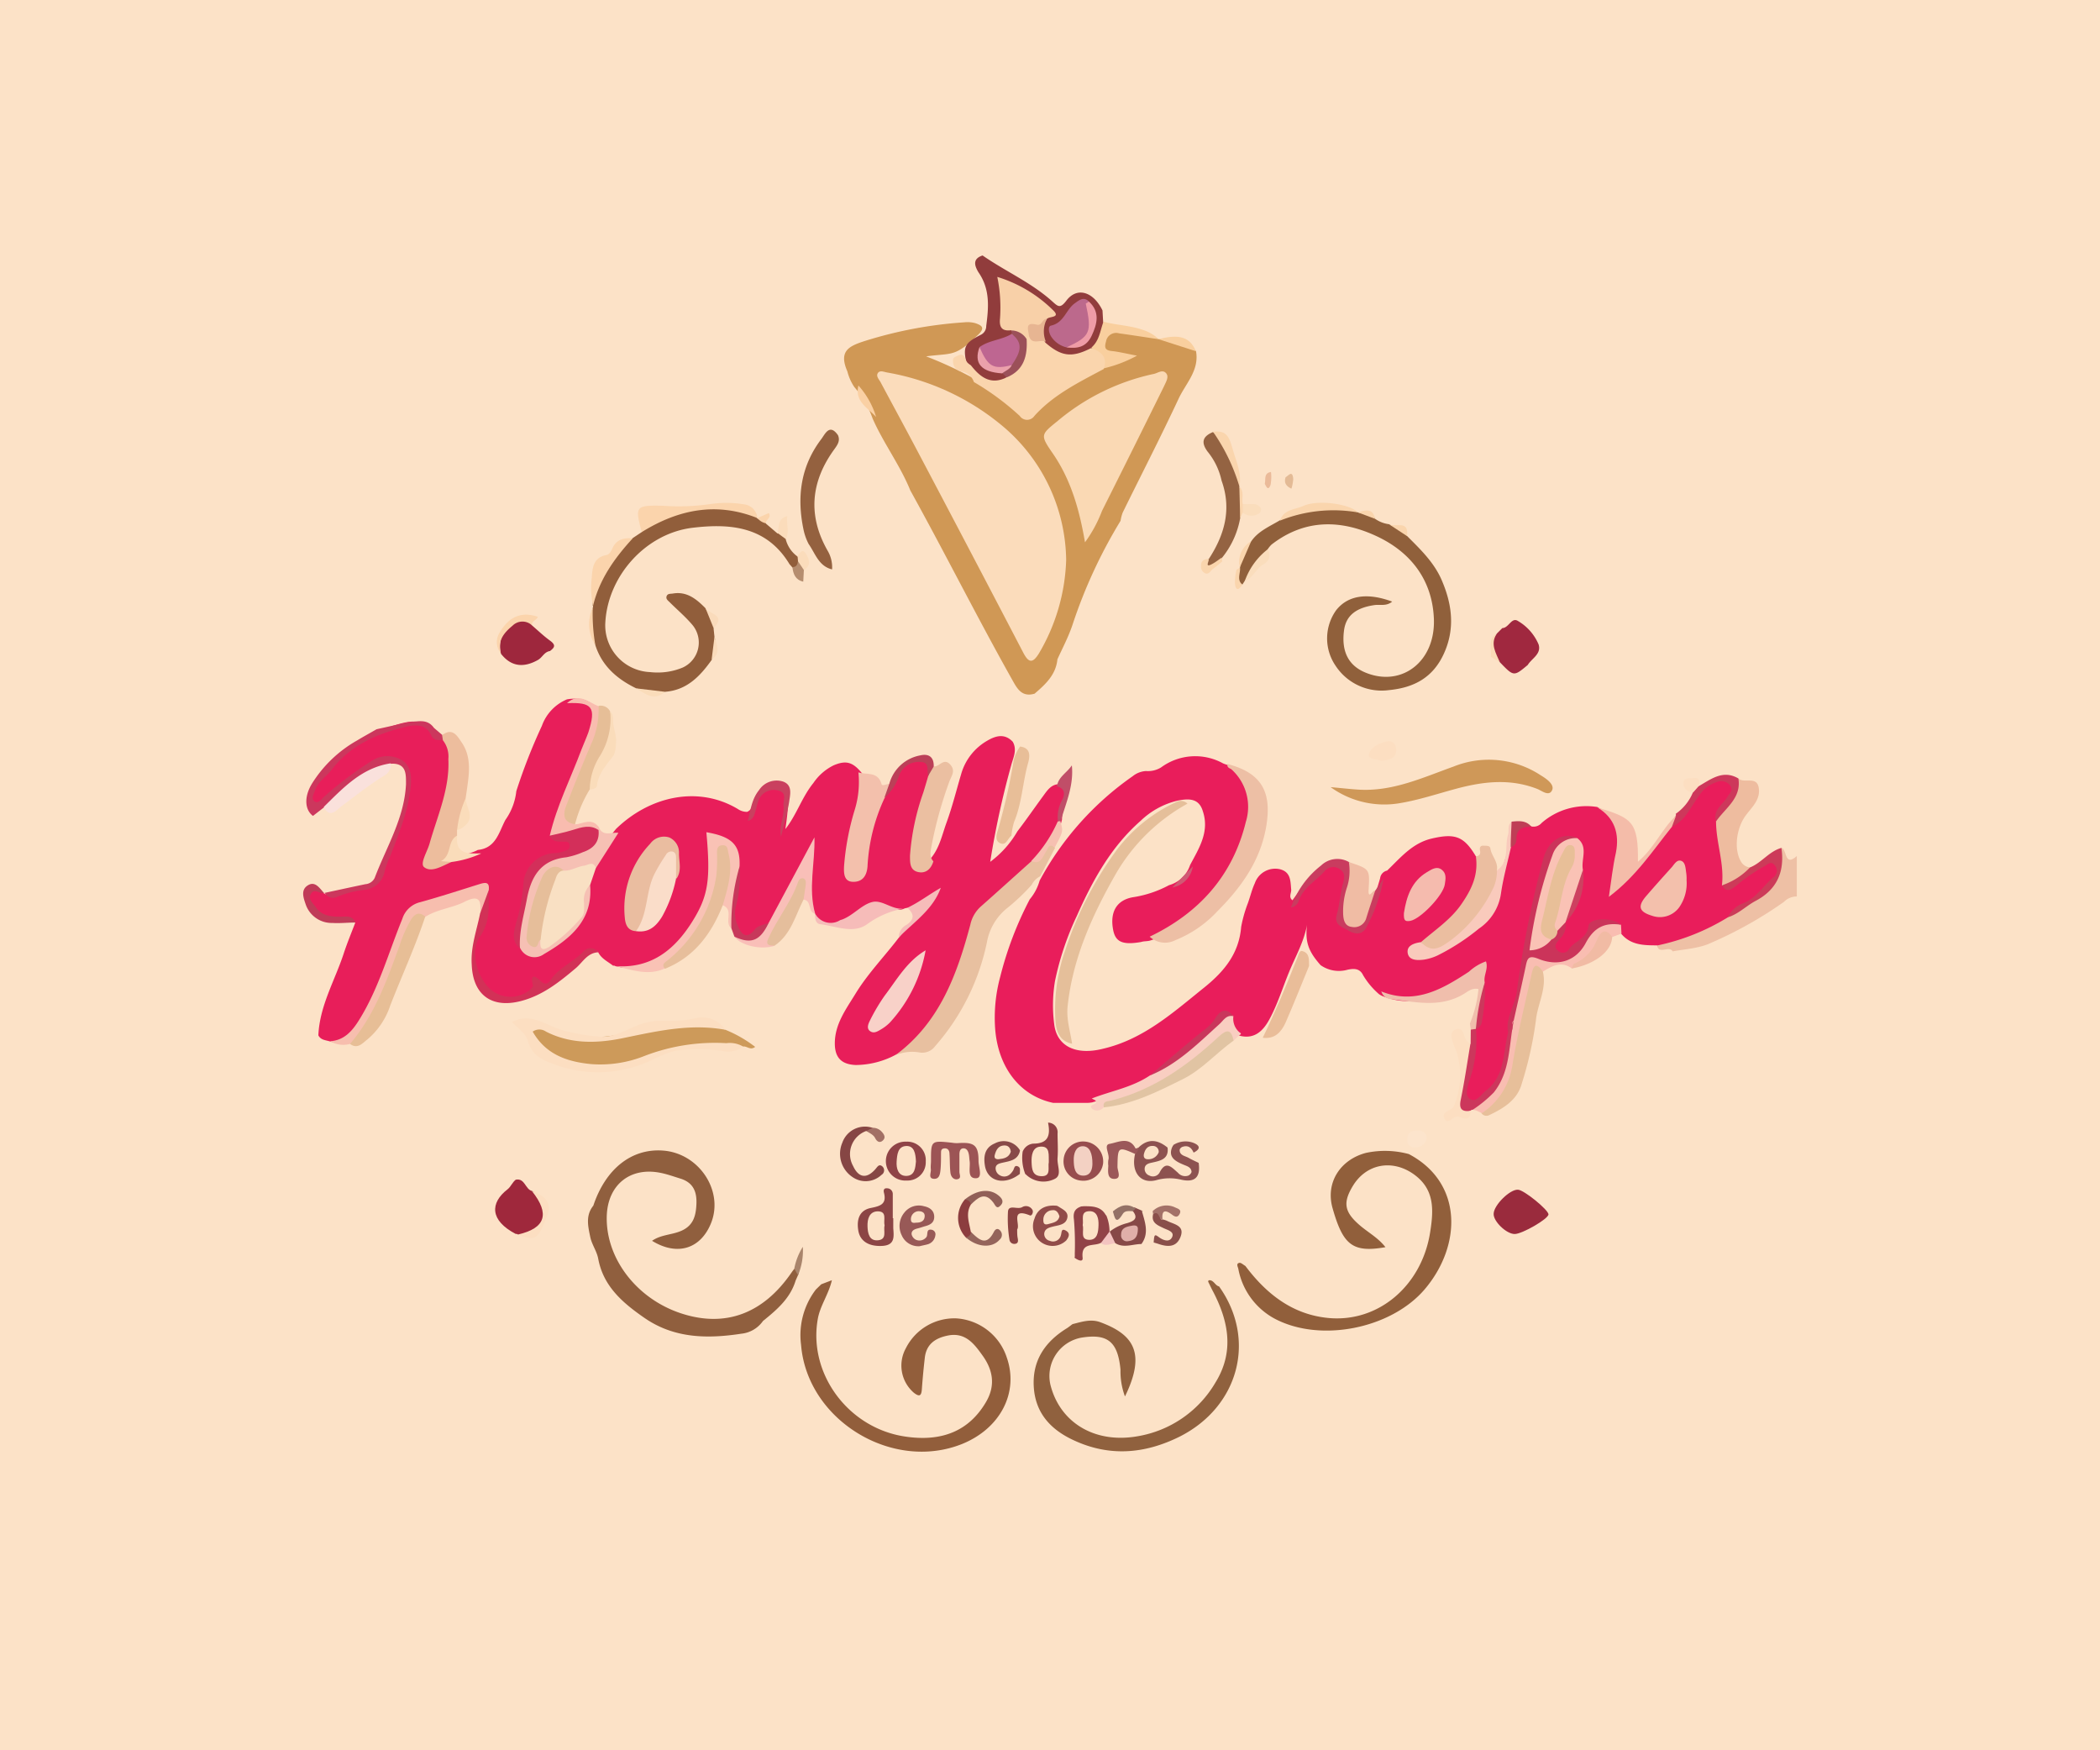<svg xmlns="http://www.w3.org/2000/svg" id="Capa_1" data-name="Capa 1" viewBox="0 0 300 250"><defs><style>.cls-1{fill:#fce2c7;}.cls-2{fill:#eec0a5;}.cls-3{fill:#90603b;}.cls-4{fill:#eebc9f;}.cls-5{fill:#946342;}.cls-6{fill:#a0283f;}.cls-7{fill:#cc3b59;}.cls-8{fill:#cd385b;}.cls-9{fill:#fad5ad;}.cls-10{fill:#faddbc;}.cls-11{fill:#fcdec1;}.cls-12{fill:#d09855;}.cls-13{fill:#913c3c;}.cls-14{fill:#f9cf9e;}.cls-15{fill:#e91d5b;}.cls-16{fill:#e81e5a;}.cls-17{fill:#925e3b;}.cls-18{fill:#915f3b;}.cls-19{fill:#905f3e;}.cls-20{fill:#90613e;}.cls-21{fill:#f7beae;}.cls-22{fill:#e7bf9a;}.cls-23{fill:#e7be96;}.cls-24{fill:#f9bdb1;}.cls-25{fill:#9a2b3d;}.cls-26{fill:#d23157;}.cls-27{fill:#f1bba4;}.cls-28{fill:#cf9858;}.cls-29{fill:#ebbea0;}.cls-30{fill:#f4bca9;}.cls-31{fill:#f9cabc;}.cls-32{fill:#bf3e56;}.cls-33{fill:#fadab6;}.cls-34{fill:#eaba99;}.cls-35{fill:#e3ba95;}.cls-36{fill:#fbdcbb;}.cls-37{fill:#fad9b4;}.cls-38{fill:#fad0a4;}.cls-39{fill:#f8d0a8;}.cls-40{fill:#bc698c;}.cls-41{fill:#be6691;}.cls-42{fill:#9b5059;}.cls-43{fill:#ef9ca7;}.cls-44{fill:#eba1ab;}.cls-45{fill:#e7b592;}.cls-46{fill:#cc375d;}.cls-47{fill:#94613f;}.cls-48{fill:#fae1dc;}.cls-49{fill:#c03b58;}.cls-50{fill:#edbfa5;}.cls-51{fill:#cb345a;}.cls-52{fill:#fac2b5;}.cls-53{fill:#f3c0ac;}.cls-54{fill:#f9cec1;}.cls-55{fill:#f0beac;}.cls-56{fill:#f5bbae;}.cls-57{fill:#c93c5f;}.cls-58{fill:#cc375c;}.cls-59{fill:#c9375c;}.cls-60{fill:#cd4160;}.cls-61{fill:#d05974;}.cls-62{fill:#e8c0a0;}.cls-63{fill:#cd9a5a;}.cls-64{fill:#f9c2b5;}.cls-65{fill:#e7be9b;}.cls-66{fill:#9f283c;}.cls-67{fill:#f9bfb8;}.cls-68{fill:#e1c4a3;}.cls-69{fill:#8d5250;}.cls-70{fill:#e9bd99;}.cls-71{fill:#9c5455;}.cls-72{fill:#8c4545;}.cls-73{fill:#914347;}.cls-74{fill:#8d4144;}.cls-75{fill:#e5be9c;}.cls-76{fill:#f6bcb9;}.cls-77{fill:#985957;}.cls-78{fill:#974d4e;}.cls-79{fill:#864644;}.cls-80{fill:#884a48;}.cls-81{fill:#914c49;}.cls-82{fill:#8f4447;}.cls-83{fill:#864947;}.cls-84{fill:#c7385b;}.cls-85{fill:#9b5859;}.cls-86{fill:#894f4a;}.cls-87{fill:#8a4342;}.cls-88{fill:#8c3d3f;}.cls-89{fill:#915f57;}.cls-90{fill:#94645b;}.cls-91{fill:#a37168;}.cls-92{fill:#947166;}.cls-93{fill:#a27065;}.cls-94{fill:#a9846b;}.cls-95{fill:#f3c4c0;}.cls-96{fill:#edbd9d;}.cls-97{fill:#f9e0c3;}.cls-98{fill:#ebbfa1;}.cls-99{fill:#eabda0;}.cls-100{fill:#f6c0b4;}.cls-101{fill:#f8d1c8;}.cls-102{fill:#faddc9;}.cls-103{fill:#d32f5a;}.cls-104{fill:#f9bcaf;}.cls-105{fill:#c9405f;}.cls-106{fill:#bb4058;}.cls-107{fill:#c04e68;}.cls-108{fill:#f6c0b1;}.cls-109{fill:#fadcba;}.cls-110{fill:#fce4cc;}.cls-111{fill:#e6be97;}.cls-112{fill:#f0bca4;}.cls-113{fill:#e8be98;}.cls-114{fill:#915e3b;}.cls-115{fill:#9e273d;}.cls-116{fill:#b58d6f;}.cls-117{fill:#fadbbb;}.cls-118{fill:#fbd4ac;}.cls-119{fill:#e5bf9a;}.cls-120{fill:#e8bf98;}.cls-121{fill:#f3d1c3;}.cls-122{fill:#e0afa9;}.cls-123{fill:#e6be9a;}</style></defs><title>HonyCreps</title><rect class="cls-1" width="300" height="250"></rect><path class="cls-2" d="M254.52,121.11c.79.26.38,2.75,2.17,1.16v5.78a2.51,2.51,0,0,0-1.83.76,58,58,0,0,1-10.33,5.82c-1.75.84-3.7.91-5.58,1.26-.5-.91-2,.56-2.25-.92.19-.72.8-.9,1.39-1,3-.59,5.68-2.11,8.41-3.46a34.86,34.86,0,0,0,5.69-3.54c1.37-.89,1.49-2.36,1.71-3.75A3.69,3.69,0,0,1,254.52,121.11Z"></path><path class="cls-3" d="M177.8,83l-.32.5c-1.21-.67-.52-1.6-.34-2.46h0a6.78,6.78,0,0,1,1.63-3.75c1-1.45,2.64-2.11,4.12-3A11.89,11.89,0,0,1,194,73.19h0c.81.31,1.91-.14,2.45.92a4.46,4.46,0,0,0,2,.77c.88.53,2,.63,2.57,1.69,1.94,1.94,3.92,3.83,5,6.44,1.45,3.42,1.84,6.86.25,10.35s-4.35,4.87-7.84,5.21a7.86,7.86,0,0,1-7.64-3.49,6.91,6.91,0,0,1,.09-7.92c1.66-2.11,4.41-2.56,8-1.23-.82.7-1.75.38-2.55.5-2.66.39-4.06,1.53-4.33,3.63q-.6,4.64,3.3,6.1c5.08,1.93,9.78-1.76,9.54-7.78-.22-5.49-3.25-9.46-8.09-11.75-5.14-2.43-10.33-2.55-15.11,1.16a4,4,0,0,0-.52.63c-.7,1.84-2.33,3-3.34,4.63Z"></path><path class="cls-4" d="M248.34,111.19c.84.77,2.63-.41,2.91,1.34s-1.08,2.84-1.94,4.06c-1.24,1.76-1.65,4.69-.6,6.47a1.65,1.65,0,0,0,1.32.84,3.39,3.39,0,0,1-4.34,2.41,37.39,37.39,0,0,1-1.13-8.62,5.39,5.39,0,0,1,1.34-2.2A16.2,16.2,0,0,0,248.34,111.19Z"></path><path class="cls-5" d="M172.68,79.85c2.26-3.46,3.3-7.12,1.83-11.2a9.84,9.84,0,0,0-2-4.15c-1-1.36-.66-2.19.78-2.79v0c2.59,2,3.47,4.76,3.77,7.83v0a8.84,8.84,0,0,1,.1,4.51,12.42,12.42,0,0,1-2.61,5.65c-.22.52-.76.71-1.13,1.09s-.63.58-1,.1A.61.61,0,0,1,172.68,79.85Z"></path><path class="cls-6" d="M213.83,90.5l.79-.79c.92,0,1.32-1.63,2.25-1a7.06,7.06,0,0,1,2.93,3.34c.43,1.38-1,2-1.55,2.93-2,1.67-2,1.67-4-.41C213.14,93.35,212.63,92,213.83,90.5Z"></path><path class="cls-7" d="M246,126.45a9.87,9.87,0,0,0,4-2.55c1.66-.66,2.72-2.3,4.49-2.79.48,3.35-.59,5.93-3.69,7.57-1.36.72-2.47,1.9-4,2.35-.42-1.43.71-1.94,1.6-2.44a15.38,15.38,0,0,0,4.61-4.28,7.57,7.57,0,0,0-3.3,1.73,8.31,8.31,0,0,1-2.06,1.32C246.85,127.62,246,127.75,246,126.45Z"></path><path class="cls-8" d="M248.34,111.19c.46,2.84-1.88,4.22-3.19,6.14-1.28-1-.22-1.78.15-2.65.29-.69,1.51-1.42.68-2s-1.79.26-2.39,1c-.86,1.15-1.73,2.31-2.61,3.45-.53.69-1,1.52-2.16,1-.23-.68.25-1.11.57-1.6a.36.36,0,0,0,0-.29,6.92,6.92,0,0,0,2.43-3c-.2-.72.17-.94.81-.92C244.44,111.29,246.13,109.9,248.34,111.19Z"></path><path class="cls-9" d="M194,73.19a20.46,20.46,0,0,0-11.13,1.17c.5-1.62,2.11-1.55,3.28-2.08C188.19,71.33,192.77,71.94,194,73.19Z"></path><path class="cls-9" d="M177.06,69.5a27.11,27.11,0,0,0-3.77-7.83c1.84-.23,2.29.61,2.78,2.39S177.42,67.54,177.06,69.5Z"></path><path class="cls-10" d="M177.53,72c.14,0,.27,0,.41,0,.76.08,1.65-.28,2.17.59a.73.73,0,0,1-.16.69,2,2,0,0,1-2.42-.06A.84.84,0,0,1,177.53,72Z"></path><path class="cls-11" d="M242.67,112.29l-.81.92c-.89-.1-1.45-.64-1.34-1.48.08-.67.82-.54,1.36-.6C242.88,111,242.81,111.63,242.67,112.29Z"></path><path class="cls-9" d="M172.68,79.85c.08.31-.68,1.37.57.66.45-.25.86-.58,1.29-.87l.06.56c-.41.34-.82.7-1.25,1s-.57.86-1.14.7a1,1,0,0,1-.63-1C171.52,80.22,171.91,79.82,172.68,79.85Z"></path><path class="cls-9" d="M201,76.57l-2.57-1.69C199.28,75.4,201.32,74.17,201,76.57Z"></path><path class="cls-9" d="M178.74,77.31c-.54,1.25-1.08,2.5-1.63,3.75A3.42,3.42,0,0,1,178.74,77.31Z"></path><path class="cls-9" d="M177.53,72v1.22c-.13.27-.26.54-.38.81,0-1.5-.07-3-.1-4.51C177.8,70.19,177.36,71.13,177.53,72Z"></path><path class="cls-9" d="M177.14,81.05c.1.82-.51,1.74.34,2.46-.44.69-.91,1-1.06-.12a8.22,8.22,0,0,1,.22-2Z"></path><path class="cls-9" d="M196.44,74.11,194,73.19C195,72.87,196.11,72.5,196.44,74.11Z"></path><path class="cls-12" d="M160.08,74.39a71.31,71.31,0,0,0-6.84,14.78c-.57,1.73-1.44,3.37-2.18,5-.22,2.22-1.71,3.58-3.26,4.91-1.88.55-2.52-.78-3.25-2.08-5-8.9-9.55-18-14.5-26.94-1.46-3.61-3.83-6.73-5.39-10.28a13.88,13.88,0,0,0-2.61-4.49,7.09,7.09,0,0,1-1-2.25c-1.24-2.83.17-3.56,2.23-4.25a60.6,60.6,0,0,1,14.46-2.75,4.25,4.25,0,0,1,1.63.13c1,.35,1.34.7.35,1.66-3.34,3.22-3.62,2.56-7.42,3.07A56.3,56.3,0,0,1,139,54a20.78,20.78,0,0,1,6.15,4c1.16,1,2,1,3.11-.07A28.94,28.94,0,0,1,157.76,52a12.33,12.33,0,0,0,2.06-.89c-.84-.51-2.13-.25-2.42-1.53A2.3,2.3,0,0,1,159.86,47a16.13,16.13,0,0,1,5.66,1.44h0c1.9.2,3.92,0,5.34,1.72.49,2.72-1.45,4.59-2.47,6.75-2.56,5.48-5.33,10.86-8,16.29A5.83,5.83,0,0,0,160.08,74.39Z"></path><path class="cls-13" d="M140.37,36.49c3.29,2.29,7,3.88,10,6.6.77.69,1.08,1,1.94-.11,1.52-2.06,3.88-1.35,5.19,1.36l.09,1.61c.65,1.79-.35,3-1.44,4.2-3,1.67-5.23,1.34-7.22-1a3.48,3.48,0,0,1,0-3.55,1,1,0,0,0-.15-1.71,18.09,18.09,0,0,0-5.59-3.18c.68,2.26-.58,4.58,1.31,6.38a1,1,0,0,1,.09.57c-.85,1.69-2.76,1.58-4.11,2.42-.71,1.08-.17,1.71.75,2.28.7.43,1.58.33,2.26.82a.9.9,0,0,1,.25.89c-2.06,1.49-3.77,1-5.56-1.72-.67-2.79-.48-3.3,1.92-4.52a1.38,1.38,0,0,0,.79-1.27c.35-2.67.57-5.27-1.12-7.68C139.33,38.12,138.78,37,140.37,36.49Z"></path><path class="cls-14" d="M155.93,49.63c1.14-1,1.23-2.41,1.71-3.68,1.87.5,3.83.53,5.69,1.19a5.6,5.6,0,0,1,2.19,1.31c-1.89-.28-3.78-.58-5.67-.84A1.46,1.46,0,0,0,158,48.79c-.25.86-.14,1.25.84,1.35s2.08.38,3.59.66a18.85,18.85,0,0,1-4.73,1.81A34.46,34.46,0,0,0,155.93,49.63Z"></path><path class="cls-14" d="M170.85,50.17l-5.34-1.72C168.48,47.66,170,48.15,170.85,50.17Z"></path><path class="cls-15" d="M238.84,118.1c2-.93,2.72-2.94,3.94-4.52a4.62,4.62,0,0,1,2.53-1.89,1.57,1.57,0,0,1,1.84.5c.49.66-.07,1.12-.38,1.64-.66,1.1-2.11,1.85-1.62,3.5,0,3.06,1.21,6,.84,9.12.77,1.26,1.53.43,2.2-.07a26.29,26.29,0,0,1,3.87-2.66c.48-.23.9-.79,1.43-.18a1.15,1.15,0,0,1-.05,1.68c-1.53,1.23-2.55,3.09-4.45,3.81a3.93,3.93,0,0,0-2.16,2,31.57,31.57,0,0,1-10,4c-1.95,0-3.89,0-5.27-1.71a1.49,1.49,0,0,1-.74-.84c-1.66-1-2.87-.75-3.59.74s-2,2.18-3.16,3.07a1.49,1.49,0,0,1-2.06-2.12,5.08,5.08,0,0,0,1.14-2.34,2.24,2.24,0,0,1,.26-.54c1.41-2.14,2.4-4.39,2-7-.15-1.35.67-2.83-.59-4-1.69-.29-3.23.42-3.59,2.08-1.07,4.85-2.94,9.52-3.2,14.56a24.11,24.11,0,0,1-1.57,7.39,7.59,7.59,0,0,0-.48,3.23c-.64,3.25-.62,6.75-3.71,9-.78.56-1.49,1.47-2.51.93s-.91-1.84-.64-2.78a24.55,24.55,0,0,0,1.16-7.26,2,2,0,0,1,.17-.64,12.73,12.73,0,0,0,1-6.15c-.18-.59.15-1.23-.19-1.93-4.26,2.57-8.37,5.74-13.82,3.53A2.9,2.9,0,0,1,197,142a11,11,0,0,1-2.26-2.69c-.47-1-1.3-1-2.23-.8a4.55,4.55,0,0,1-3.85-.65c-1.78-2-2.23-3.36-1.94-5.78-.42,2.38-1.62,4.48-2.53,6.67s-1.66,4.65-2.83,6.82c-.88,1.63-2.12,2.93-4.29,2.36a3.12,3.12,0,0,1-1.55-2.21c-.46-.69-1-.48-1.31,0-1.16,1.95-3.17,3-4.81,4.37s-3.11,2.8-4.79,4.06c-2.61,1.76-5.63,2.45-8.59,3.31a5.23,5.23,0,0,1-.68.07c-1.63,0-3.25,0-4.88,0-4.74-1-7.9-5.06-8.3-10.66a22.28,22.28,0,0,1,.72-7.32,50,50,0,0,1,4.23-11.1,7.16,7.16,0,0,0,1.41-2.67,43.06,43.06,0,0,1,13.29-14.91,3.34,3.34,0,0,1,1.89-.74,3.6,3.6,0,0,0,2.16-.51,8.23,8.23,0,0,1,8.85-.59,4.64,4.64,0,0,0,1.17.34c2.47,1.5,3.73,4.7,2.91,8.12A24.66,24.66,0,0,1,170.2,131a16.22,16.22,0,0,1-5.88,3.34c-.43.13-.89.07-1.31.21-2.65.46-3.68,0-4-1.79-.47-2.58.57-4.28,3-4.63a15.94,15.94,0,0,0,5-1.7,4.4,4.4,0,0,0,3-2.87c1.28-2.41,2.81-4.76,1.82-7.7-.57-1.92-2.1-1.78-3.53-1.52a11.39,11.39,0,0,0-5.36,2.91c-4.24,3.72-6.86,8.52-9.1,13.56a41.14,41.14,0,0,0-3.13,9.33,21.15,21.15,0,0,0-.11,6.15c.38,3.19,3.14,4.48,7,3.5,5.78-1.35,10-5.18,14.46-8.76,2.85-2.3,4.94-4.85,5.25-8.64a18.76,18.76,0,0,1,.95-3.36c.36-1,.59-2,1-2.87a3.08,3.08,0,0,1,3.61-2c1.57.42,1.47,1.72,1.59,2.94,0,.5-.39,1.07.18,1.49a23.89,23.89,0,0,1,4.12-4.51,2.28,2.28,0,0,1,2.83-.42,2,2,0,0,1,.85,2.67c-.46,1.23-.2,2.58-.68,3.82s.17,1.76,1.2,2.18a1.46,1.46,0,0,0,2.13-.94,54.85,54.85,0,0,0,2.07-5.94,1.27,1.27,0,0,1,1-1.1c1.91-1.83,3.59-3.93,6.39-4.58,3.31-.77,4.58-.32,6.27,2.51,1.25,1.08.73,2.37.36,3.58-1.16,3.68-3.78,6.22-6.81,8.41-.33.24-.68.44-1,.69s-1.05.37-.89.94.81.35,1.26.34a7,7,0,0,0,3.52-1.51c3.33-2.12,6.31-4.38,6.93-8.8a36.64,36.64,0,0,1,1.54-5.25,2,2,0,0,0,.35-.93c.16-1.75,1.08-2.31,2.72-1.7a1.52,1.52,0,0,0,1.45-.52,9.72,9.72,0,0,1,7.94-2.26c3.23,1.73,3.69,2.63,3.32,6.2-.16,1.5-.39,3-.65,4.61a29.78,29.78,0,0,0,7.09-7.35C238.14,118.42,238.35,118.07,238.84,118.1Z"></path><path class="cls-16" d="M129.63,129.66l-.4.09a1.69,1.69,0,0,1-1.2.14,7.73,7.73,0,0,0-6.33,1.48c-1.15.85-2.63.6-4,.57-.89,0-1-.83-1.25-1.42v0c-1.52-2.83-1.13-5.78-.6-8.55-1.88,3.33-3.41,7.07-5.87,10.29-.51.49-1.23.57-1.8,1-1.76,1.28-2.46,1.05-3.34-1-.71-1.62-.23-3.27,0-4.87a25.58,25.58,0,0,0,.26-3.27c-.2-1.5.12-3.17-1.9-3.88-1.26-.45-1.5,0-1.34,1.07.81,5.45-1.39,9.79-4.91,13.7-2.45,2.7-5.36,3.86-9,3l-.18-.08h-.19c-.75-.59-1.68-1-2.13-1.93-.91-.64-1.49.08-2.1.54-1.27.92-2.47,1.95-3.64,3a17.47,17.47,0,0,1-6.13,3.19,4.67,4.67,0,0,1-5.76-3.81c-.23-2.31-.26-4.62,1-6.78.83-1.43.42-3,.16-4.57-.51-.65-1.13-.37-1.69-.16-2.45.88-5,1.5-7.46,2.32a2.41,2.41,0,0,0-1.68,1.58c-1.24,3.4-2.72,6.7-3.93,10.11a18,18,0,0,1-3.8,6.28,3.08,3.08,0,0,1-3.29,1.05c-.61-.19-1.31-.19-1.65-.87.18-4.21,2.35-7.81,3.62-11.68.49-1.49,1.09-2.94,1.65-4.4-.91-.68-2-.36-3-.42a3.74,3.74,0,0,1-3.4-1.82c-.39-.71-.91-1.5-.27-2.26s1.46,0,2.16.29l.06,0a1.58,1.58,0,0,0,1.72.11,4.74,4.74,0,0,1,1.37-.4c3.69,0,5.19-2.31,6.07-5.45.83-2.94,2.51-5.63,2.68-8.79,0-.34,0-.68.08-1,.11-1.29,0-2.7-1.31-3.17a4.28,4.28,0,0,0-3.87.63,74.64,74.64,0,0,0-6.72,5c-.47.39-1,.85-1.66.39s-.53-1.21-.26-1.86a14.75,14.75,0,0,1,4.64-5.55,21.78,21.78,0,0,1,7.38-3.92c2-.6,4.2-1.15,5.67,1.23.27.43.88.33,1.3.56,1.19.78,1.24,2,1.33,3.27.24,3.38-1.05,6.46-1.93,9.62-.27,1-.64,2-1,2.93-.61,2-.42,2.16,1.63,1.7a4.11,4.11,0,0,0,.76-.29c1.34-.49,2.81-.52,4.08-1.2,2.59-.26,3-2.51,3.94-4.29A8.7,8.7,0,0,0,73.76,113a81.1,81.1,0,0,1,3.65-9.32A6.45,6.45,0,0,1,81,99.89a6.35,6.35,0,0,1,1.63-.07c1.87.14,2.74,1.3,2.46,3.2-.32,2.26-1.51,4.21-2.28,6.31-1.17,3.18-2.62,6.27-3.31,9.61.28.6.88.59,1.38.77s1,.51,1,1.15-.45,1-1,1.24a3.49,3.49,0,0,1-1.38.36c-2.58.32-4.09,1.86-4.12,4.39a18.15,18.15,0,0,1-.94,4.81c-.32,1.14-.65,2.27.27,3.3.87,1.32,1.9,1.26,3.17.52,3.53-2,6-4.7,5.8-9.12a10.6,10.6,0,0,1,.9-2.57A26.55,26.55,0,0,1,88,118.4c4.86-4.72,11.77-6.21,17.4-2.85a2.27,2.27,0,0,0,1.33.41c.78-.32.72-1.1,1-1.7a2.93,2.93,0,0,1,2.81-2c1.31.06,2.25.58,2.07,2.16a35.89,35.89,0,0,1-.42,4c1.6-2,2.36-4.55,4-6.57a7.49,7.49,0,0,1,2.89-2.53c1.78-.76,2.76-.49,4.06,1.13a9.91,9.91,0,0,1-.22,5.29,44.89,44.89,0,0,0-1.46,7.26c0,.63-.26,1.59.65,1.72s.94-.8,1.07-1.46a50.17,50.17,0,0,1,1.42-6.85,8.26,8.26,0,0,1,1.29-2.79,8,8,0,0,0,2-3,3.52,3.52,0,0,1,1.75-1.91c2-1,3.14-.39,3.53,1.88,0,2-1,3.83-1.45,5.76a25.48,25.48,0,0,0-.89,5.48c0,.59-.11,1.36.59,1.63s1.1-.35,1.51-.81c1.29-1.5,1.65-3.41,2.3-5.19.82-2.25,1.39-4.57,2.07-6.86a8,8,0,0,1,3.82-4.85c1.18-.68,2.43-1,3.56.2.66,1.16.06,2.27-.22,3.35a122.69,122.69,0,0,0-3,13.8,14.42,14.42,0,0,0,3.88-4.35c1.28-1.67,2.47-3.4,3.71-5.09.6-.82,1.17-1.7,2.38-1.65,1.33.48,1.26,1.54.84,2.51a6.88,6.88,0,0,0-.56,2.55c-.58,2.57-2.31,4.43-3.91,6.37a64.37,64.37,0,0,1-6.24,5.66,7.37,7.37,0,0,0-2.4,3.72c-1.35,4.76-3,9.4-5.89,13.5a14.23,14.23,0,0,1-5.32,4.34,12.28,12.28,0,0,1-5.69,1.46c-2-.08-3-1-3-3.09,0-2.75,1.59-4.87,2.94-7.07,1.78-2.92,4.18-5.37,6.24-8.08,1.59-1.92,3.12-3.89,4.84-5.75C132.16,128.94,131.15,129.93,129.63,129.66Z"></path><path class="cls-17" d="M116.55,184.19l.77-.75,1.52-.58c-.46,2-1.65,3.59-2,5.46-1.43,7.8,4.26,15.59,12.35,16.85,5.38.84,9.25-.8,11.66-4.9,1.41-2.39,1-4.63-.54-6.73-1.21-1.69-2.48-3.31-5-2.76-1.82.39-3,1.3-3.2,3.2q-.26,2.25-.42,4.5c-.08,1-.42,1-1.13.46a5.12,5.12,0,0,1-1.15-6.37,7.75,7.75,0,0,1,7.23-4.26,8.13,8.13,0,0,1,7.19,5.6c1.74,5-.93,10.13-6.39,12.34-10,4-22.12-3.41-23-14.14A10.73,10.73,0,0,1,116.55,184.19Z"></path><path class="cls-18" d="M177.91,180.82c3,4,6.72,6.93,11.82,7.43,7.2.7,13.37-4.63,14.57-12.2.51-3.2.69-6.17-2.34-8.33s-6.76-1.53-8.7,1.68c-1.43,2.37-1.22,3.68.92,5.55,1.21,1.06,2.68,1.82,3.74,3.19-4.75.84-6.08-.36-7.57-5.63-1-3.65,1.16-6.89,4.8-7.84a13,13,0,0,1,6.11.17c7.77,4.1,7.56,13.08,2.28,19.3-4.82,5.67-15,7.69-21.52,4.17a10.19,10.19,0,0,1-5.12-7.09c-.07-.29-.34-.74.14-.84C177.28,180.32,177.62,180.66,177.91,180.82Z"></path><path class="cls-19" d="M114,182.14l-.34.77c-.77,2.55-2.69,4.18-4.66,5.77h0a4.31,4.31,0,0,1-3.1,1.82c-4.84.74-9.58.68-13.81-2.24-3.08-2.13-5.89-4.49-6.63-8.47-.2-1.08-.9-2-1.13-3.07-.32-1.54-.71-3.1.43-4.51,1.75-5.25,5.45-8.19,9.93-7.87,5.16.36,8.74,5.75,6.89,10.36-1.49,3.7-4.84,4.74-8.43,2.53,1.19-.83,2.61-.84,3.86-1.3,2-.72,2.41-2.17,2.48-4s-.54-3.06-2.33-3.6c-.91-.28-1.82-.61-2.76-.8-4.36-.9-7.58,1.69-7.72,6.16-.18,6,4.23,11.8,10.61,13.9s11.81,0,15.82-5.88c.11-.16.24-.32.36-.48C114.25,181.17,114.23,181.6,114,182.14Z"></path><path class="cls-20" d="M153.22,189.13c1.32-.33,2.63-.78,4-.26,4.75,1.76,6.51,4.41,3.49,10.59a10.28,10.28,0,0,1-.64-3.83c-.38-4-1.84-5.17-5.57-4.57a5.57,5.57,0,0,0-4.45,6.69c1.34,5.44,6.33,8.47,12.44,7.4a15.94,15.94,0,0,0,11.16-7.7c2.68-4.35,1.88-8.66-.32-12.91-.26-.48-.5-1-.73-1.46,0-.05,0-.12.07-.21.72-.1.89.75,1.48.87,5.4,7.56,2.84,17.2-5.65,21.47-5,2.48-10,2.85-15,.56-3.21-1.45-5.54-3.76-5.81-7.57s1.56-6.53,4.72-8.48C152.68,189.55,152.94,189.33,153.22,189.13Z"></path><path class="cls-21" d="M47.15,148.72c2-.11,3.16-1.44,4.13-3,2.82-4.51,4.21-9.63,6.2-14.49A3.52,3.52,0,0,1,60,128.87c2.83-.78,5.63-1.69,8.44-2.57.84-.26,1.54-.42,1.38.86a17.86,17.86,0,0,0-.4,2.52c-.12.45-.14,1-.83.82.17-1.71,0-2.82-2.19-1.71-1.78.91-3.88,1.06-5.62,2.15-1.7.6-2.22,2.12-2.74,3.6A69,69,0,0,1,53,146.17c-.7,1.23-1.35,2.58-3,2.94A3.68,3.68,0,0,1,47.15,148.72Z"></path><path class="cls-22" d="M220.41,138.78c.59,2.43-.77,4.61-1,7a52.84,52.84,0,0,1-2,8.95c-.63,2.37-2.58,3.56-4.65,4.54a.87.87,0,0,1-1.11-.25.69.69,0,0,1,.15-.76c3.27-2.32,3.45-6,4.2-9.45.71-3.2,1.27-6.42,2.1-9.59.27-1,.75-1.82,2-1.42C220.63,137.92,220.67,138.35,220.41,138.78Z"></path><path class="cls-23" d="M50,149.11C53.51,145,55.28,140,57.1,135a18.57,18.57,0,0,1,1.65-3.7c.57-.86,1.2-1.06,2-.38-1.44,4.33-3.35,8.47-5,12.7a10.72,10.72,0,0,1-3.26,4.84C51.78,149,51.1,149.91,50,149.11Z"></path><path class="cls-24" d="M220.41,138.78c-1.14-1.68-1.44-.47-1.65.52-.95,4.27-2,8.52-2.7,12.82a10,10,0,0,1-4.35,6.87l-.81-.37-.51-.11c.58-1.55,2.28-2,3.13-3.33a5.12,5.12,0,0,0,1.07-1.93c.36-2.54,1.37-5,1.3-7.58a53.84,53.84,0,0,0,1.88-8.13c.26-1.2.8-1.74,2-1.32,3.81,1.36,6-.4,7.72-3.63.84-1.55,2.63-.92,4.08-.51l.07,1.27-1.3.48a1.64,1.64,0,0,0-1.67,1c-.83,1.84-2.46,2.67-4.12,3.5C223,137.19,221.71,138,220.41,138.78Z"></path><path class="cls-25" d="M216.38,176.26c-1.19,0-3.1-1.85-3-2.93.07-1.25,2.33-3.46,3.46-3.4.84,0,4.36,2.88,4.37,3.52S217.44,176.27,216.38,176.26Z"></path><path class="cls-26" d="M68.58,130.5l1.23-3.34c0,2.29.28,4.45-1.25,6.63s-.29,6.08,1.68,7.66a4.37,4.37,0,0,0,5.51-.11c.19-.16.44-.46.39-.62-.5-1.81.45-1.24,1.09-.6s1.08.38,1.46-.19c1.19-1.75,3.22-2.52,4.63-4a1.34,1.34,0,0,1,2.16.09c-1.57.06-2.24,1.44-3.24,2.28-2.37,2-4.76,3.9-7.85,4.69-4.16,1.07-6.84-.89-7-5.21C67.22,135.24,68.1,132.9,68.58,130.5Z"></path><path class="cls-27" d="M224.52,138.33c.12-.24.18-.61.37-.69a5.87,5.87,0,0,0,3.17-3.23c.27-.63,1-2.37,2.25-.58C230.2,136.24,227.16,137.91,224.52,138.33Z"></path><path class="cls-28" d="M190.09,112.43c1.69.15,2.8.28,3.9.35,4.91.33,9.24-1.71,13.69-3.3a13.48,13.48,0,0,1,12.41,1.25l.18.11c.77.48,1.79,1.24,1.47,2-.43,1-1.48.1-2.12-.15-3.93-1.54-7.81-1.06-11.71,0-2.59.7-5.15,1.55-7.77,2A13.09,13.09,0,0,1,190.09,112.43Z"></path><path class="cls-29" d="M203,134.57c2-1.75,4.22-3.19,5.76-5.41s2.44-4.24,2.08-6.84c.49-.06.7-.31.59-.83-.08-.36,0-.73.49-.7s.94-.05,1,.45c.18,1.07,1.16,1.9.91,3.08,1.17,1.84-.2,3.3-.91,4.7a17,17,0,0,1-7,6.74C204.54,136.57,204,136.32,203,134.57Z"></path><path class="cls-30" d="M238.84,118.1c-2.71,3.37-5.08,7.05-9,10,.35-2.36.56-4.34,1-6.29.54-2.77-.19-5-2.64-6.48,4.87,1.51,5.87,1.92,5.79,7.76,2.38-2,3.41-4.71,5.44-6.57Z"></path><path class="cls-31" d="M203,134.57c1.57,1.64,2.76.82,4.3-.3a20.26,20.26,0,0,0,6.09-7.57,5.86,5.86,0,0,0,.46-2.38c1.85-1.29,1.06-3.41,1.59-5.12.19-.6-.17-1.37.54-1.83a3.74,3.74,0,0,1-.13,3.64c-.49,2.21-1.11,4.4-1.43,6.64a7.28,7.28,0,0,1-3.16,5,31.2,31.2,0,0,1-5.85,3.8,7.15,7.15,0,0,1-2,.62c-.88.11-2.06.14-2.29-.85C200.86,135.07,202,134.71,203,134.57Z"></path><path class="cls-32" d="M215.81,121c0-1.21.09-2.43.13-3.64,1-.1,2.06-.22,2.83.72-1.32,0-2.2.36-2.14,1.9A1.08,1.08,0,0,1,215.81,121Z"></path><path class="cls-33" d="M213.83,90.5c-1,1.49-.11,2.79.44,4.11l-1.31-.8C213.14,92.68,212.42,91.31,213.83,90.5Z"></path><path class="cls-10" d="M177.81,83.05a9.88,9.88,0,0,1,3.34-4.63c.31.89.37,1.58-.66,2.18S179,82.52,177.81,83.05Z"></path><path class="cls-34" d="M180.68,69.1c.17-.63-.18-1.53.89-1.68a6.18,6.18,0,0,1-.06,1.83C181.16,70.18,180.9,69.51,180.68,69.1Z"></path><path class="cls-35" d="M183.65,68.18c.46-.3,1-1.05,1.1.25a6.12,6.12,0,0,1-.26,1.37C183.79,69.48,183.39,69,183.65,68.18Z"></path><path class="cls-36" d="M152.31,80a27.92,27.92,0,0,1-3.89,13.33c-.86,1.39-1.44,1.42-2.22-.07q-7.5-14.39-15.08-28.73c-1.75-3.32-3.55-6.62-5.32-9.93-.22-.41-.68-.85-.4-1.3s.85-.19,1.31-.1a35,35,0,0,1,16.92,8A25.38,25.38,0,0,1,152.31,80Z"></path><path class="cls-37" d="M155,77.46c-.8-4.66-2-8.9-4.58-12.66-1.86-2.7-1.76-2.7.72-4.71a31.59,31.59,0,0,1,13.68-6.68c.57-.11,1.21-.67,1.73-.14s0,1.3-.25,1.88q-4.41,8.93-8.87,17.82A19.06,19.06,0,0,1,155,77.46Z"></path><path class="cls-9" d="M139.13,54.57a2.23,2.23,0,0,0-1.78-1.51,1.42,1.42,0,0,1-1.2-1.41c-.08-.57.27-.66.65-.84,1.07-.51,1,.53,1.42,1a2.92,2.92,0,0,0,.48.37c1.3,1.66,2.78,2.83,5,1.77,1.31-1.59,2.47-3.26,2.47-5.45a1.27,1.27,0,0,1,.66-.57c.91.11,1.94-.06,2.5,1,2.29,2,3.79,2.2,6.56.78,1.4.51,2.4,1.26,1.78,3-3.53,1.89-7.15,3.65-9.9,6.7a1.26,1.26,0,0,1-2.09,0A37.73,37.73,0,0,0,139.13,54.57Z"></path><path class="cls-38" d="M125.16,59.56c-1.19-1.31-3.09-2.21-2.53-4.5A11.88,11.88,0,0,1,125.16,59.56Z"></path><path class="cls-39" d="M147,48l-.36.4a2.61,2.61,0,0,1-2.12-1.24c-1.29.18-1.81-.3-1.66-1.68a21.73,21.73,0,0,0-.39-5.93,19.42,19.42,0,0,1,7.91,4.7c1.26,1.17-.46.9-.82,1.3C148.94,46.69,147.68,47.08,147,48Z"></path><path class="cls-40" d="M152.37,49.62a3.62,3.62,0,0,1-2.15-1.47c-.4-.55-.57-1.53-.08-1.64,1.87-.4,2.15-2.32,3.43-3.21.57-.4,1.25-1,2-.22,0,1.06.9,1.85.63,3.05A4,4,0,0,1,152.37,49.62Z"></path><path class="cls-41" d="M139.93,49.58c1.37-1,3.12-1,4.56-1.87,1.62.63,1.95,1.33,1.41,3.08a2.94,2.94,0,0,1-1.23,1.81C141.58,53.46,140.11,52.52,139.93,49.58Z"></path><path class="cls-42" d="M144.54,52.15c1-1.49,1.9-3,0-4.44,0-.17,0-.34,0-.51a2.59,2.59,0,0,1,2.12,1.24c.14,2.39-.38,4.45-2.86,5.47l-.57-.58C143.27,52.51,144.13,52.59,144.54,52.15Z"></path><path class="cls-43" d="M152.37,49.62c3.4-1.59,3.63-2.13,2.74-6.26,0,0,.3-.18.46-.28,1.62,1.5,1.16,3.21.39,4.86S153.93,49.82,152.37,49.62Z"></path><path class="cls-44" d="M144.54,52.15c-.26.62-.91.79-1.37,1.18-3-.18-4.09-1.44-3.24-3.75C141.16,52.4,141.89,52.81,144.54,52.15Z"></path><path class="cls-45" d="M147,48c-.06-.84-.7-2.09,1.12-1.62.76.19.77-.89,1.44-.83a3.87,3.87,0,0,0-.15,3.26C148.62,48.42,147.41,49.36,147,48Z"></path><path class="cls-46" d="M53.8,104.16l4.51-1c1.3-.07,2.7-.58,3.68.8l1.17,1c.32.21.3.46.11.74-.65.07-1.38,0-1.64-.61-.8-1.8-2.43-1.57-3.7-1.27-4.1,1-7.86,2.61-10.57,6.15-.76,1-1.93,1.66-2.36,2.94-.18.52-.58,1.12-.1,1.53s1-.23,1.31-.57a53,53,0,0,1,7-5.26,4.05,4.05,0,0,1,4-.15c1.3.63,1.61,2.09,1.49,3.56-.29,3.67-1.7,7-3,10.38a11.45,11.45,0,0,0-.75,2.08,3.25,3.25,0,0,1-2.83,2.62,13.69,13.69,0,0,0-3.95,1,1.31,1.31,0,0,1-1.77-.57c1.94-.41,3.87-.84,5.81-1.24a1.6,1.6,0,0,0,1.31-.88C55.19,121,57.77,116.88,58,112c0-1.46.07-3-2.13-2.92-3.45,1.66-6.17,4.46-9.56,6.22l-1.6,1.24c-1.18-.86-1.29-2.73-.15-4.6A18.05,18.05,0,0,1,51,105.77C51.91,105.22,52.86,104.7,53.8,104.16Z"></path><path class="cls-47" d="M118.87,81.33c-1.92-.46-2.4-2.28-3.35-3.63a7.82,7.82,0,0,1-.72-2c-1-4.7-.43-9.1,2.54-13,.52-.68,1.16-2.27,2.37-.54.36.83-.1,1.42-.55,2.05-3.34,4.61-3.78,9.43-.94,14.43A4.65,4.65,0,0,1,118.87,81.33Z"></path><path class="cls-48" d="M46.26,115.25c2.77-2.72,5.43-5.6,9.56-6.22a1.77,1.77,0,0,1-.87,1.72c-2.19,1.33-4.18,2.93-6.23,4.46C48.15,115.64,47.08,117,46.26,115.25Z"></path><path class="cls-49" d="M46.3,127.56c-.62.15-1.37-.72-1.86.07s.25,1.33.67,1.94c.84,1.23,2.08,1.34,3.39,1.37.84,0,1.82-.28,2.27.83-1.09,0-2.19.13-3.27.06a3.92,3.92,0,0,1-3.81-2.6c-.35-1-.76-2.13.3-2.78S45.66,126.89,46.3,127.56Z"></path><path class="cls-50" d="M175.36,109.13c5.08,1.31,6.25,4.21,5.57,8.66-.78,5-3.52,8.86-7,12.35a16.66,16.66,0,0,1-6,4.14,3.23,3.23,0,0,1-3.69-.49c7.07-3.39,11.87-8.73,13.74-16.41a7.21,7.21,0,0,0-2.09-7.52C175.61,109.71,175.25,109.6,175.36,109.13Z"></path><path class="cls-51" d="M231.54,132.08c-2.3-.34-3.81.38-5,2.6-1.4,2.64-4,3.4-6.78,2.27-1.43-.58-1.58,0-1.8,1.07-.55,2.6-1.14,5.18-1.72,7.77-.55.41.34,1.52-.8,1.64-.4-2.09,1-3.81,1.24-5.76a149.89,149.89,0,0,1,3.78-19c.73-2.64,2.71-3.85,4.85-3-3.57,1.58-3.79,5.11-4.69,8.21a37.55,37.55,0,0,0-1.09,5.16c-.07.49-.29,1,.11,1.33s1,0,1.43-.4a4.81,4.81,0,0,0,1-1.32c.42-.51.79-1.11,1.61-1a2.91,2.91,0,0,1-.94,2.56c-.34.41-.9,1-.18,1.58a1,1,0,0,0,1.59-.24c.8-1.18,2.53-1.41,2.77-3.29C227.05,131.05,230.45,131,231.54,132.08Z"></path><path class="cls-52" d="M221.63,134.2a4,4,0,0,1-3.13,1.54,63.74,63.74,0,0,1,3.3-13.65,3.47,3.47,0,0,1,3.53-2.37c1.63,1.26.5,3,.8,4.52a16.42,16.42,0,0,1-2.49,7.5h0L222.44,133c-1.4-.36-1-1.52-.75-2.27.82-2.31.85-4.85,2.08-7a1.42,1.42,0,0,0,.11-1.56A32.17,32.17,0,0,0,221,132.35C220.85,133.1,221.82,133.43,221.63,134.2Z"></path><path class="cls-53" d="M240.94,125.73a6,6,0,0,1-1.05,3.86A3.4,3.4,0,0,1,236,130.8c-1.89-.58-2.09-1.36-.8-2.85s2.34-2.66,3.55-4c.4-.42.76-1.2,1.4-1s.64,1.1.74,1.74A5.9,5.9,0,0,1,240.94,125.73Z"></path><path class="cls-54" d="M177.07,147.85l-.84.8c-1-.72-1.65,0-2.32.59a40.66,40.66,0,0,1-10,6.68c-2,.89-4.27,1.23-6.25,2.25a1.18,1.18,0,0,1-1.6.23c-.71-.65.72-.57.51-1.09-.08-.19-.39-.27-.6-.41,2.77-1.08,5.76-1.58,8.29-3.28,3.28-1.85,5.87-4.62,8.94-6.76.48-.33.58-.93,1-1.32.55-.59,1.17-1.13,2-.39a2.56,2.56,0,0,0,.89,2.32C177.33,147.59,177.33,147.72,177.07,147.85Z"></path><path class="cls-55" d="M210.11,147.07l-.12-.88a17.24,17.24,0,0,0,1.22-4.92c-.93-.2-1.52.36-2.13.72-3.35,2-6.88,1.12-10.38.72a1.56,1.56,0,0,1-1.37-1.1c4.83,1.94,8.71-.32,12.52-2.82a7,7,0,0,1,2.43-1.47c.38,1.07-.38,2-.18,3-.32,2.24-.33,4.53-1.26,6.65l0,0A.47.47,0,0,1,210.11,147.07Z"></path><path class="cls-56" d="M200.56,130.42c.37-2.37,1.1-4.55,3.31-5.86.62-.36,1.36-.9,2.09-.34s.55,1.36.44,2.11c-.22,1.54-3.45,4.93-4.93,5.2C200.69,131.67,200.52,131.46,200.56,130.42Z"></path><path class="cls-57" d="M196.45,127.23l1.2-1.72a23.33,23.33,0,0,1-2.48,7c-.56,1-1.55,1-2.51.42s-2.12-.76-1.68-2.35c.4-1.44.48-3,.88-4.4.23-.83.31-1.52-.42-2a1.6,1.6,0,0,0-2.23.28c-1.25,1.41-3.07,2.32-3.7,4.29a1.4,1.4,0,0,1-1.09.87,13,13,0,0,1,4.31-6,3.35,3.35,0,0,1,4-.48c1,1.1.73,2.38.48,3.65a11,11,0,0,0-.44,3.41c.05.47.05,1,.61,1.18s1-.26,1.22-.8A12.52,12.52,0,0,1,196.45,127.23Z"></path><path class="cls-58" d="M210.11,147.07l.75-.11a17.59,17.59,0,0,1-.91,7.27c-.3.93-.73,2.19,0,2.7.93.67,1.6-.6,2.33-1.15,2.79-2.13,2.41-5.46,3.18-8.35l.8-1.64c-.74,3.48-.45,7.24-2.87,10.26a18,18,0,0,1-3,2.46.45.45,0,0,0-.31.12c-1.05.47-2,.61-1.74-1a35.74,35.74,0,0,0,.75-6.85,1.94,1.94,0,0,1,1-1.7Z"></path><path class="cls-59" d="M176.18,145.15c-1-.23-1.4.62-2,1.15-3.06,2.77-6,5.74-9.92,7.32,2.56-2.16,5.09-4.38,7.71-6.47a6.15,6.15,0,0,0,1.65-1.72C174.28,144.35,175.18,143.8,176.18,145.15Z"></path><path class="cls-60" d="M223.64,131.74l2.49-7.5A9,9,0,0,1,223.64,131.74Z"></path><path class="cls-58" d="M210.84,147a32,32,0,0,1,1.26-6.65,21.82,21.82,0,0,1-.38,5.41A1.34,1.34,0,0,1,210.84,147Z"></path><path class="cls-61" d="M167.48,126.76l2.92-3A3.58,3.58,0,0,1,167.48,126.76Z"></path><path class="cls-62" d="M148.61,125.16a2.76,2.76,0,0,0-1.23,1.23,29.78,29.78,0,0,1-3.4,3.24,8.05,8.05,0,0,0-3,5,32.41,32.41,0,0,1-7.39,14.8,2.27,2.27,0,0,1-2.15.91,6.18,6.18,0,0,0-3.53.38c6.31-4.65,8.8-11.49,10.71-18.65a4.84,4.84,0,0,1,1.51-2.6c2.41-2.13,4.79-4.29,7.19-6.44a3.16,3.16,0,0,0,2-1.85c.46-.83.68-.78,1.41-.09Z"></path><path class="cls-63" d="M103.63,147.09a18.06,18.06,0,0,1,4.25,2.44c-.67.55-1.18-.15-1.74-.05-3,.45-6-.28-9,.19a9.25,9.25,0,0,0-2.13.6c-5.1,2.12-10.29,3.44-15.7,1a6.25,6.25,0,0,1-3.29-3c-.21-.45-.4-.89,0-1.34a1.38,1.38,0,0,1,1.33-.33,2.67,2.67,0,0,1,.78.27c4.56,2,9,1.38,13.73.14C95.65,146.07,99.72,145.12,103.63,147.09Z"></path><path class="cls-11" d="M103.63,147.09c-5-.92-9.79.19-14.63,1.19-3.75.77-7.49.86-11-.93a1.66,1.66,0,0,0-1.9,0c1.86,3.27,4.92,4.31,8.36,4.64a17,17,0,0,0,7.65-1.18A28,28,0,0,1,103.77,149a3.77,3.77,0,0,1,2.37.47,3.36,3.36,0,0,1-2.44.72,25.74,25.74,0,0,0-7.06-.13c-1.71.31-3.34,1.39-5.06,2A17.78,17.78,0,0,1,79.13,152c-1.7-.6-3.2-1.31-3.75-3.4-.26-1-1.45-1.74-2.24-2.63,2.81-1.49,5.08.69,7.53,1.26a26.28,26.28,0,0,0,5.49.86c1.63,0,3.42-1.06,5.11-1.71a9.28,9.28,0,0,1,3.2-.58,19.64,19.64,0,0,0,4.63-.3A4,4,0,0,1,103.63,147.09Z"></path><path class="cls-64" d="M88,138c5.09.34,8.41-2.39,10.91-6.39,2.3-3.68,2.61-6,2-12.74,3.69.63,4.88,1.85,4.74,4.87-.45,2.94-.74,5.9-1.18,8.84-1.07-.84.42-2.65-1.23-3.28-.69-.75-.25-1.56-.08-2.33a8.7,8.7,0,0,0,0-4.92c-.09,1.3,0,2.18-.19,3-.92,5.27-3.16,9.72-7.77,12.74a.83.83,0,0,0-.25.55C92.59,139.41,90.29,138.54,88,138Z"></path><path class="cls-65" d="M95,138.37c-.38-.39-.28-.72.11-1A19.12,19.12,0,0,0,102.34,125a22.5,22.5,0,0,0,.09-3.08c0-.56,0-1.17.79-1.19s.71.62.85,1.16c.66,2.58-.12,5-.82,7.41C101.64,133.36,99.2,136.68,95,138.37Z"></path><path class="cls-66" d="M74,176.33l-.15-.08-.17,0c-3.71-1.93-3.69-4.43-1.18-6.37.48-.37.68-1,1.18-1.38,1.33-.26,1.34,1.4,2.35,1.62,1.36.83,2.47,1.81,1.79,3.64S75.91,176.48,74,176.33Z"></path><path class="cls-67" d="M109.83,131.79l6.52-12.19c.1,3.7-.92,7.29.1,10.9-1.11-.22-.44-1.87-1.64-2-.47-.3-.5-.78-.52-1.45-.81,2.41-2.57,4.13-3.37,6.37-.19.54-.81,1-.26,1.67-1.9.62-4.78,0-5.74-1.29C107.09,134.42,108.52,133.27,109.83,131.79Z"></path><path class="cls-68" d="M157.69,158.17c-.23-1,.7-.85,1.16-1,6-1.54,10.82-5,15.23-9.08,1.18-1.1,1.8-1.11,2.15.54-2.49,1.77-4.52,4.17-7.3,5.53C165.35,155.94,161.76,157.76,157.69,158.17Z"></path><path class="cls-69" d="M171.24,166.1c.28,2-.49,2.85-2.5,2.4a6.93,6.93,0,0,0-3.53.06c-2.28.62-3.66-1.15-3.06-3.74a3.55,3.55,0,0,1,.48-.9c1.39-1.36,2.78-1.14,4.17,0,.81,1.77-.91,2-1.72,2.88a2.22,2.22,0,0,1,3-.32c-.76-.46-1.79-1.37-.44-2.95a3.24,3.24,0,0,1,2.72-.34c.83.29,1.41.8.18,1.43-.47,0-.73.13-.26.52S171.15,165.53,171.24,166.1Z"></path><path class="cls-70" d="M180.39,148.23c1.83-3.78,3.46-7.65,5-11.57.13-.34.26-1,.75-.79,1,.34.83,1.29.87,2.1-1.1,2.69-2.18,5.39-3.34,8.06C183.05,147.41,182.12,148.45,180.39,148.23Z"></path><path class="cls-71" d="M133,165.82c0-2.92,0-2.92,3-2.6a4.21,4.21,0,0,0,.79.06c2.39-.18,3,.29,3,2.55,0,.85.63,2.41-.32,2.46-1.37.08-.82-1.51-.95-2.44-.05-.33-.05-.68-.12-1s-.24-.83-.75-.83-.59.49-.59.89c0,.82,0,1.64,0,2.46,0,.44.37,1-.41,1.08-.54,0-.83-.49-.88-1-.1-.88-.06-1.78-.13-2.66,0-.43-.22-.82-.75-.76s-.44.47-.46.79c0,.75,0,1.51-.07,2.25s-.22,1.38-1,1.3-.33-.87-.38-1.34S133,166.23,133,165.82Z"></path><path class="cls-72" d="M127.61,174c0,.48,0,1,0,1.43.09,1.25.25,2.44-1.61,2.53s-3.14-.65-3.39-2.22.16-2.87,1.79-3.2c1.34-.27,2.3-.53,1.88-2.17-.1-.4,0-.69.47-.64a.81.81,0,0,1,.79.79c0,1.16,0,2.32,0,3.48Z"></path><path class="cls-73" d="M157.26,177.53c-1,.53-2.85-.16-2.6,2.12.08.72-.74.31-1.14,0-.06-1.7-.5-3.34-.69-5s.45-2.36,2-2.36c1.19,0,2.44,0,3.13,1.25a1.75,1.75,0,0,1,1,2,2.37,2.37,0,0,1-.14.57A2.31,2.31,0,0,1,157.26,177.53Z"></path><path class="cls-74" d="M146.16,164.35a1.8,1.8,0,0,1,1.44-1c2,0,2.53-1,2.12-3a1.37,1.37,0,0,1,1.36,1.55c0,1.16.09,2.33,0,3.48s.68,2.46-.39,3a3.6,3.6,0,0,1-4.18-.67A2.12,2.12,0,0,1,146.16,164.35Z"></path><path class="cls-75" d="M110.66,135.07c-.64,0-1.38,0-.91-1C111,131.28,113,128.88,114,126c.1-.31.36-.66.77-.53s.37.64.32,1c-.09.68-.19,1.35-.29,2C113.61,130.79,113,133.48,110.66,135.07Z"></path><path class="cls-76" d="M116.46,130.52a2.53,2.53,0,0,0,3.56.91c.12-.05.26-.07.39-.13,1.54-.62,2.71-2.09,4.2-2.46s2.92,1.24,4.62.91a12.52,12.52,0,0,0-5.26,2.19c-2,1.52-4.51.35-6.78.07C116.5,131.93,116.4,131.17,116.46,130.52Z"></path><path class="cls-77" d="M131.39,178a2.59,2.59,0,0,1-2.57-1.55,3,3,0,0,1,.39-3.27,2.62,2.62,0,0,1,2.78-.89c.78.15,1.45.59,1.47,1.47s-.57,1.19-1.29,1.38c-.33.09-.65.21-1,.3s-1,.24-.94.86a1.16,1.16,0,0,0,.58.76,1.24,1.24,0,0,0,1.49-.31c.35-.33-.11-1.29.84-1.09a.66.66,0,0,1,.48.8,1.52,1.52,0,0,1-1.17,1.29C132.08,177.85,131.67,177.92,131.39,178Z"></path><path class="cls-78" d="M157.59,166.14a2.84,2.84,0,0,1-3.17,2.49,2.74,2.74,0,0,1-2.48-2.95,2.79,2.79,0,0,1,3-2.63A2.86,2.86,0,0,1,157.59,166.14Z"></path><path class="cls-79" d="M123.76,161.54a3.5,3.5,0,0,0-1.89,5c.79,1.7,1.94,1.88,3.2.44.28-.32.49-.75.94-.41a.75.75,0,0,1-.08,1.24,3.29,3.29,0,0,1-4.15.31,4,4,0,0,1-1.45-4.9,3.43,3.43,0,0,1,4.34-2.12C124.65,161.82,124.2,161.66,123.76,161.54Z"></path><path class="cls-80" d="M145.72,167.65c-2.12,1.69-4.56,1.18-5-1.05-.25-1.39-.07-2.67,1.39-3.28a2.7,2.7,0,0,1,3.61,1c.49,1.81-1.32,1.71-2,2.47C145.82,165.85,145.83,165.86,145.72,167.65Z"></path><path class="cls-81" d="M152.35,177.15a2.81,2.81,0,0,1-4.56-3.1c.45-1.49,1.73-2,3.24-1.82.84.26,1.8.51,1.94,1.53.16,1.17-.91,1.34-1.69,1.71a1.52,1.52,0,0,0-.62.54c.61-.31,1.11-1.16,1.91-.5S153,176.68,152.35,177.15Z"></path><path class="cls-82" d="M129.53,168.62a2.78,2.78,0,1,1-.07-5.55,2.65,2.65,0,0,1,2.79,2.84A2.6,2.6,0,0,1,129.53,168.62Z"></path><path class="cls-1" d="M152.35,177.15c.34-.48.59-1-.09-1.38s-.57.27-.7.65a1.15,1.15,0,0,1-1.59.81,1,1,0,0,1-.79-1.07c.1-.74.83-.85,1.39-1,.82-.18,1.73-.29,1.91-1.24s-.86-1.24-1.45-1.72h3.84c-1.06.27-1.65.67-1.45,2a41.29,41.29,0,0,1,.1,5.34C152.65,179,153.75,177.5,152.35,177.15Z"></path><path class="cls-83" d="M163.06,177.69c-1.25,0-2.52.63-3.74-.13-.62-.4-1.11-.85-.8-1.68l0,0a3.06,3.06,0,0,1,2-1.8,1.36,1.36,0,0,0,1.08-1.26c.15-.26.33-.47.68-.27l.89.39c1.46,1.08,1.11,2.65,1,4.11C164.12,177.63,163.6,177.81,163.06,177.69Z"></path><path class="cls-1" d="M167.61,163.53c-.91,1.67.2,2.3,1.47,2.83.5.21,1.08.35,1.14,1,0,.18-.26.48-.47.56a1.35,1.35,0,0,1-1.47-.41c-.87-.74-1.72-1.86-2.64,0a1.09,1.09,0,0,1-1.44.4,1,1,0,0,1-.68-.94c0-.71.64-.82,1.15-.93,1.18-.26,2.32-.52,2.13-2.13Z"></path><path class="cls-84" d="M109.83,131.79c-1.24,2.6-2.5,3.11-4.91,2-.15-.41-.29-.81-.44-1.21a29.37,29.37,0,0,1,1.18-8.84,17.4,17.4,0,0,1-.57,5.88,4.24,4.24,0,0,0,.3,2.58c.52,1.23,1.21,2.08,2.43.57C108.33,132.13,109.17,132.13,109.83,131.79Z"></path><path class="cls-76" d="M129.63,129.66c1.67-.78,3.12-1.92,4.77-2.85-1.11,3.09-3.81,4.86-6,7.08a2,2,0,0,1,1.1-1.79C130.73,131.27,130.55,130.51,129.63,129.66Z"></path><path class="cls-1" d="M163.06,177.69c1.14-1.55.5-3.13.07-4.71.51,0,1-.32,1.54,0a1.13,1.13,0,0,1,.45.36,2.08,2.08,0,0,0,1.34,1.6c.83.31,1.78.8,1.36,1.88s-1.42.76-2.27.52a.73.73,0,0,0-.74.12C164.25,177.73,163.73,178.29,163.06,177.69Z"></path><path class="cls-85" d="M162.63,163.92a1,1,0,0,1-.48.9c-2.44-1.09-2.47-1-2.51,1.84,0,.58.6,1.65-.36,1.72-1.12.08-1-1-.95-1.87a3.11,3.11,0,0,1,0-.81c.28-.81-.76-2.17.19-2.32,1.14-.18,2.8-1.15,3.71.67A1.82,1.82,0,0,0,162.63,163.92Z"></path><path class="cls-86" d="M164.81,177.47c.08-1.15.13-1.22.75-.76s1.51.78,1.88,0-.6-1-1.19-1.28c-.85-.41-1.83-.76-1.52-2,1.47-1.6.64,1,1.34.74a3.68,3.68,0,0,1,.59.18c1,.53,2.61.65,2,2.28s-1.95,1.48-3.3,1Z"></path><path class="cls-87" d="M145.31,175.6c0,.48,0,.82.06,1.16s.2.87-.42.91a.69.69,0,0,1-.74-.59A18.54,18.54,0,0,1,144,173c.15-1,1.4-.16,2.08-.61a1.06,1.06,0,0,1,1.42.44c.16.29-.08.88-.37.77C144.24,172.43,145.81,174.94,145.31,175.6Z"></path><path class="cls-11" d="M74,176.33c3.92-.9,4.59-2.94,2-6.19,2.07.66,2.81,1.84,2.18,3.5C76.87,177.07,76.46,177.33,74,176.33Z"></path><path class="cls-1" d="M145.72,167.65c0-.4.13-.89-.35-1.07s-.47.34-.64.6a2.37,2.37,0,0,1-.52.61,1.21,1.21,0,0,1-1.36.09,1.15,1.15,0,0,1-.62-1c0-.61.59-.71,1-.81,1.08-.24,2.21-.37,2.49-1.74a2.61,2.61,0,0,1,.4,0,6.28,6.28,0,0,0,.33,3.32Z"></path><path class="cls-88" d="M137.94,176.71a4.07,4.07,0,0,1-.1-5.39c.69-.22,1.23-.27.85.74-.77,1.3-.23,2.6,0,3.9a.51.51,0,0,1,.08.69A.54.54,0,0,1,137.94,176.71Z"></path><path class="cls-89" d="M138.69,172.06c-.07-.49-.41-.67-.85-.74,1.72-1.39,3.53-1.61,4.8-.57.45.37.83.84.35,1.38-.64.72-.79,0-1.13-.42C140.65,170.17,139.66,171.11,138.69,172.06Z"></path><path class="cls-1" d="M161.84,173c.88,1.1,0,1.45-.8,1.7a6.69,6.69,0,0,0-2.54,1.24,6,6,0,0,0-.5-2.44l1-.47C159.93,173.53,160.87,172,161.84,173Z"></path><path class="cls-90" d="M137.94,176.71a.75.75,0,0,0,.76-.75c1.08,1,2.16,2.19,3.28,0,.22-.43.57-.6.93-.16a.89.89,0,0,1-.11,1.27C141.71,178.33,139.59,178.18,137.94,176.71Z"></path><path class="cls-91" d="M166.07,174.17c-.59,0-.43-1.33-1.34-.74l-.06-.44a2.83,2.83,0,0,1,3.2-.53c.44.2,1,.33.61,1-.27.46-.61.36-1,.07C166.64,172.89,165.92,172.65,166.07,174.17Z"></path><path class="cls-92" d="M161.84,173c-.54,0-1.14-.13-1.45.4-1,1.64-1.14.51-1.41-.37,1-.83,2-1.26,3.26-.42Z"></path><path class="cls-1" d="M171.24,166.1c-.49-.24-1-.46-1.46-.73s-1.28-.31-1.26-1.13c0-.15.22-.37.39-.43.79-.28,1.29.08,1.6.81C170.69,165.14,171.36,165.42,171.24,166.1Z"></path><path class="cls-93" d="M123.76,161.54l.91-.45a1.68,1.68,0,0,1,1.28.55c.35.38.63.82.18,1.25s-.86.17-1.11-.33S124.21,161.84,123.76,161.54Z"></path><path class="cls-94" d="M114,182.14l-.53-.95a9,9,0,0,1,1.22-3.1A9,9,0,0,1,114,182.14Z"></path><path class="cls-95" d="M158.52,175.88l.8,1.68c-.69.11-1.38.5-2.06,0Z"></path><path class="cls-96" d="M63.27,105.74l-.11-.74c1.52-1.14,2.19.16,2.83,1.1,1.26,1.87,1.09,4,.79,6.11-.08.6-.17,1.21-.26,1.81h0c-.3,1.54.16,3.29-1.23,4.54l0,.81a9.1,9.1,0,0,0-.78,3.75c-1.29.53-2.83,1.58-3.91.75-.66-.5.43-2.2.76-3.36,1.13-4,2.9-7.81,2.69-12.09A3.74,3.74,0,0,0,63.27,105.74Z"></path><path class="cls-97" d="M85.12,124l-.83,2.44a1.8,1.8,0,0,0-.39,1.34c.2,3.71-2.33,5.6-4.91,7.43-1.73,1.22-1.95,1.08-2.43-1.08A26.42,26.42,0,0,1,78.43,126a3,3,0,0,1,1.91-2.23,16.16,16.16,0,0,1,3.52-.92C84.56,122.82,85.48,122.7,85.12,124Z"></path><path class="cls-53" d="M122.63,110.32c1.18.38,2.79-.16,3.3,1.67.1.37.74-.06,1.13,0,.31.89-.37,1.42-.73,2.07a26.23,26.23,0,0,0-2.4,9.71c-.12,1.49-.86,2.24-2.14,2.18s-1.25-1.34-1.21-2.24a37,37,0,0,1,1.53-8.06A13.47,13.47,0,0,0,122.63,110.32Z"></path><path class="cls-98" d="M133.39,109.48c.81.09,1.43-1.33,2.38-.25.8.91.1,1.66-.17,2.46a59.18,59.18,0,0,0-2.5,9c-.13.81-.42,1.62.24,2.34-.34,1.12-1.12,1.8-2.25,1.51S130,123.17,130,122.2a34.32,34.32,0,0,1,1.9-9c.24-.78.47-1.56.7-2.35C132.82,110.37,132.63,109.65,133.39,109.48Z"></path><path class="cls-99" d="M90.86,133c-1.27-.06-1.54-1.07-1.61-2a13.36,13.36,0,0,1,3.63-10.48,2.44,2.44,0,0,1,2.74-.9A2.37,2.37,0,0,1,97,121.93c0,1.19.42,2.44-.35,3.56-.86-.6-.46-1.67-1-2.69a13.74,13.74,0,0,0-2.75,7.12A3.28,3.28,0,0,1,90.86,133Z"></path><path class="cls-100" d="M85.12,124c-.35-1.08-1.13-.43-1.67-.35-1,.13-1.86.75-2.91.71-1.73-.31-2.37,1.05-2.87,2.19A32.26,32.26,0,0,0,76,132.59c-.22,1,.19,1.54,1.19,1.65,0,.82-.12,1.84,1.27,1A25.27,25.27,0,0,0,83,131.12c.59-.61.42-1.4.44-2.13a3,3,0,0,1,.86-2.59c.44,5-2.79,7.68-6.6,9.88a2.26,2.26,0,0,1-3.37-.82,4.29,4.29,0,0,1-.28-3.19q.76-3.18,1.41-6.37a4.12,4.12,0,0,1,3.72-3.49c2.42-.44,4.77-1.25,5.84-3.86a1.21,1.21,0,0,1,.51-.44c.58,1.47,1.83.71,2.81.85Z"></path><path class="cls-101" d="M132.23,135.74a20.67,20.67,0,0,1-5.11,10.32,6.18,6.18,0,0,1-1.31,1c-.47.28-1,.61-1.53.21s-.22-1.06,0-1.51a27.08,27.08,0,0,1,2.09-3.53C128.14,139.9,129.58,137.3,132.23,135.74Z"></path><path class="cls-102" d="M90.86,133c1.74-2.41,1.34-5.51,2.6-8.1a24.88,24.88,0,0,1,1.66-2.78.88.88,0,0,1,1-.48c.47.17.46.63.46,1,0,1,0,1.9,0,2.86a18.62,18.62,0,0,1-2,5.43C93.7,132.35,92.66,133.26,90.86,133Z"></path><path class="cls-103" d="M85.5,118.54c.19,1.73-.74,2.68-2.26,3.19a10.77,10.77,0,0,1-2.35.72c-3.59.38-5,2.69-5.61,5.92-.43,2.35-1.15,4.66-1,7.09-1.33-1.1-.84-2.5-.51-3.79a24.21,24.21,0,0,0,1-5.43,4.66,4.66,0,0,1,4.48-4.39,4,4,0,0,0,1.2-.22c.42-.16,1-.26.92-.9s-.6-.49-1-.51c-.76,0-1.55,0-1.87-.9C80.59,117.66,83.89,117.29,85.5,118.54Z"></path><path class="cls-104" d="M85.5,118.54c-1.21-.79-2.43-.38-3.66,0s-2.2.55-3.3.82c1-4.28,3-8.21,4.52-12.28.32-.84.7-1.65,1-2.49,1.13-3.56.56-4.32-3.06-4.15,1.69-1.59,3.07-.12,4.54.45,1.22,1.48.53,3,.07,4.49-1,3-2.34,5.84-3.51,8.77-.49,1.21-1,2.44.08,3.62,1.16-.14,2.39-1,3.37.38C85.51,118.25,85.51,118.39,85.5,118.54Z"></path><path class="cls-105" d="M106.84,117.25c.37-1.52.56-3.12,1.59-4.39a3,3,0,0,1,3.45-1.22c1.37.5,1,1.85.86,2.87-.27,1.67-.76,3.31-1.16,5-.37-1.52.52-2.94.35-4.46-.08-.8.59-1.79-.76-2.14a2.34,2.34,0,0,0-2.75,1.27,7.16,7.16,0,0,0-.39,1.36C107.77,116.17,107.79,117,106.84,117.25Z"></path><path class="cls-106" d="M133.39,109.48l-.81,1.37c-.18-.73.23-1.91-.92-2a3,3,0,0,0-3.16,1.78,7.23,7.23,0,0,1-2.17,3.34l.73-2.07a5.61,5.61,0,0,1,4.38-4C132.64,107.61,133.43,108.09,133.39,109.48Z"></path><path class="cls-107" d="M151,112.32c.16-1.35,1.43-1.94,2.12-3,.3,2.83-.83,5.36-1.61,8-.1.19-.22.22-.37.06a5.13,5.13,0,0,1,.53-3C152.11,113.6,152.27,112.65,151,112.32Z"></path><path class="cls-108" d="M151.1,117.34l.37-.06c.43,1.46.43,1.46-.79,3.76-.84-.65-.93.11-1.26.61-.48.73-.74,1.94-2.1,1.33A19.52,19.52,0,0,0,151.1,117.34Z"></path><path class="cls-109" d="M64.5,123.12,63,123c1.62-.89.84-2.87,2.3-3.64-.27,2.77,1.68,2.53,3.45,2.54A14.45,14.45,0,0,1,64.5,123.12Z"></path><path class="cls-11" d="M210.06,149.08c-.45,2.66-.83,5.32-1.38,8-.28,1.33.16,1.74,1.4,1.59,0,1.38-.82,1.18-1.65.85s-1.53,1.36-2.1.21c-.46-1,1.09-1.07,1.36-1.73a11.27,11.27,0,0,0,.41-7.7c-.14-.45-.37-.87-.51-1.32-.22-.71-.57-1.6.38-1.94s1.09.55,1.31,1.18A1.58,1.58,0,0,0,210.06,149.08Z"></path><path class="cls-110" d="M203.82,162.55a1.6,1.6,0,0,1-1.61,1.33,1,1,0,0,1-1.15-1.16c0-1,.65-1.27,1.51-1.24A1.13,1.13,0,0,1,203.82,162.55Z"></path><path class="cls-111" d="M82.15,117.73c-1.82-.29-1.71-1.52-1.22-2.76,1.19-3.07,2.41-6.13,3.72-9.15a12,12,0,0,0,.86-5,1.52,1.52,0,0,1,1.66.81c.62,2.85.41,5.52-1.64,7.82-.84.93,0,2.51-1.28,3.3A18.18,18.18,0,0,0,82.15,117.73Z"></path><path class="cls-112" d="M196.45,127.23c-.42,1.29-.86,2.58-1.26,3.88a1.77,1.77,0,0,1-2.05,1.29c-1-.1-1.21-.92-1.26-1.8a10.83,10.83,0,0,1,.54-3.84,7.58,7.58,0,0,0,.27-3.63c3,1,3,1,2.83,3.87C195.4,128.7,196.18,127,196.45,127.23Z"></path><path class="cls-113" d="M144.49,119.38c-.57.36-.74,1.56-1.72,1-.6-.34-.44-1.15-.25-1.7a86.46,86.46,0,0,0,2.29-10.05,5.35,5.35,0,0,1,.92-2c1.55.2,1.41,1.39,1.14,2.35-.78,2.78-.87,5.72-2,8.42A9.74,9.74,0,0,0,144.49,119.38Z"></path><path class="cls-109" d="M84.25,112.78A9.19,9.19,0,0,1,85.69,108a10.13,10.13,0,0,0,1.48-6.38c.41.32.39.79.41,1.24,0,1.15.58,2.24.4,3.42a4.12,4.12,0,0,1-.3,1.58c-1,1.37-2.18,2.55-2.4,4.35C85.23,112.64,84.67,112.74,84.25,112.78Z"></path><path class="cls-11" d="M197.33,108.67c-.63-.24-1.94-.22-1.79-.88.27-1.13,1.54-1.67,2.67-1.9.84-.17,1.3.58,1.26,1.28C199.4,108.4,198.38,108.57,197.33,108.67Z"></path><path class="cls-114" d="M112.79,80.59c-3.26-5.41-8.46-5.86-13.9-5.2-6.61.82-12,6.8-12.41,13.44A6.69,6.69,0,0,0,92.89,96a9.34,9.34,0,0,0,4.64-.65,3.93,3.93,0,0,0,1.46-6c-1-1.21-2.22-2.23-3.33-3.34-.23-.23-.57-.45-.43-.85s.55-.33.88-.38c2-.35,3.37.78,4.65,2.07h0c.5.93,1.62,1.6,1.18,2.91l.13,1.23a3.91,3.91,0,0,1-.41,3.28C100,96.6,98.11,98.59,95,98.81c-1.47.71-2.77-.06-4.11-.49h0C88.17,97,86,95.14,85.05,92.15a8.53,8.53,0,0,1-.37-5.35.28.28,0,0,0,0-.3c0-4.28,2.24-7.31,5.66-9.61L91.68,76a4.58,4.58,0,0,1,2.24-2c2.79-1.3,5.78-1.44,8.78-1.49,2,0,4-.15,5.5,1.55h0c.46.18,1,.25,1.24.75l1.62,1.38c.71-.13,1.07.22,1.2.88a4.35,4.35,0,0,0,1.67,2.42,1.06,1.06,0,0,1,.42.89c-.16.61-.38,1.11-1.15.67Z"></path><path class="cls-115" d="M76.84,94.27c-2,1.12-3.8,1-5.28-.9-.47-2,.51-4.28,2.17-4.83a1.62,1.62,0,0,1,2.26.78c.85.73,1.67,1.52,2.58,2.18s.63,1,0,1.49C77.73,93.12,77.47,93.93,76.84,94.27Z"></path><path class="cls-109" d="M65.3,118.56A15.21,15.21,0,0,1,66.53,114c0,1.34,1.44,2.74-.19,4A2,2,0,0,1,65.3,118.56Z"></path><path class="cls-116" d="M113.2,81c.57,0,.73-.36.79-.82.9,0,1,.57.85,1.25l-.09,1.65C113.63,82.83,113.31,82,113.2,81Z"></path><path class="cls-117" d="M101.94,89.71l-1.18-2.91C101.24,87.73,103.85,87.81,101.94,89.71Z"></path><path class="cls-1" d="M90.15,100.23c-.77.16-1.45.48-2-.31a.55.55,0,0,1,.15-.51C89.14,99,89.71,99.29,90.15,100.23Z"></path><path class="cls-109" d="M90.87,98.32l4.11.49C93.42,100.23,92.17,99.07,90.87,98.32Z"></path><path class="cls-117" d="M101.66,94.22c.14-1.09.27-2.18.41-3.28C102.43,92.1,103,93.28,101.66,94.22Z"></path><path class="cls-118" d="M108.2,74c-5.87-2.35-11.32-1.23-16.52,2-1-3.7-.9-3.84,3-3.76a31.64,31.64,0,0,0,6.86-.25,15.5,15.5,0,0,1,4.89.07A2.14,2.14,0,0,1,108.2,74Z"></path><path class="cls-118" d="M90.39,76.89c-2.57,2.8-4.75,5.83-5.66,9.61a11.57,11.57,0,0,1-.19-4c.1-1.49.25-2.86,2.08-3.22.51-.1.7-.63.89-1C88.09,77,89.18,76.81,90.39,76.89Z"></path><path class="cls-118" d="M76,89.32a2,2,0,0,0-2.78.05c-1.21,1-2.24,2.2-1.65,4a2.6,2.6,0,0,1-.09-3.18c1.22-2,2.92-2.92,5.35-2.09C76.67,88.6,75.91,88.69,76,89.32Z"></path><path class="cls-36" d="M112.26,77l-1.2-.88c.3-.83-.08-2,1.4-2.41C112.31,74.87,112.82,75.93,112.26,77Z"></path><path class="cls-36" d="M114.84,81.42,114,80.17l-.06-.74c.3-.41.66-1.13,1.14-.41S116,80.73,114.84,81.42Z"></path><path class="cls-118" d="M84.68,86.8a25.9,25.9,0,0,0,.37,5.35A5.49,5.49,0,0,1,84.68,86.8Z"></path><path class="cls-118" d="M109.44,74.75A2.12,2.12,0,0,1,108.2,74l1.63-.72C110.28,74,109.32,74.21,109.44,74.75Z"></path><path class="cls-119" d="M153.16,149.08c-2-.39-2.34-2.12-2.4-3.62a25.47,25.47,0,0,1,1.39-9.65,51.27,51.27,0,0,1,7.29-14.28,22.37,22.37,0,0,1,8.66-7,1.35,1.35,0,0,1,1.54.26,26.78,26.78,0,0,0-10.22,10c-3.39,5.94-6.19,12.11-6.91,19C152.33,145.63,152.9,147.35,153.16,149.08Z"></path><path class="cls-120" d="M221.63,134.2c-1.44-.41-1.73-1.17-1.34-2.7.84-3.31,1.29-6.72,3-9.78.27-.5.46-1.1,1.13-1s.53.86.55,1.39a3.51,3.51,0,0,1-.52,1.93c-1.36,2.4-1.4,5.23-2.3,7.8a1,1,0,0,0,.34,1.11A1.28,1.28,0,0,1,221.63,134.2Z"></path><path class="cls-1" d="M165.53,164.58a1.58,1.58,0,0,1-1.56,1c-.53,0-.66-.39-.53-.83.17-.62.52-1.1,1.24-1.07A.82.82,0,0,1,165.53,164.58Z"></path><path class="cls-1" d="M126.37,175c-.2.78.4,2-.9,2.15s-1.51-1-1.54-2,.24-2.08,1.42-2.13C126.81,173,126.16,174.28,126.37,175Z"></path><path class="cls-1" d="M154.67,175c.17-.76-.41-2,1-2,1.11,0,1.29,1.11,1.26,2s-.11,2.15-1.39,2.09S154.9,175.76,154.67,175Z"></path><path class="cls-1" d="M149.83,166c-.17.7.38,2-1,2s-1.42-1.06-1.46-2,.12-2.17,1.27-2.22C150.06,163.68,149.78,165,149.83,166Z"></path><path class="cls-1" d="M131.19,173c.5,0,.89.17.91.64,0,.84-.63,1-1.25,1-.34.06-.71.05-.72-.44A1.15,1.15,0,0,1,131.19,173Z"></path><path class="cls-121" d="M156.06,166.22c0,.6-.16,1.75-1.37,1.7s-1.28-1.29-1.3-2.2.27-2,1.29-2S156.07,164.82,156.06,166.22Z"></path><path class="cls-1" d="M144.4,164.5c-.27.86-1,1-1.78,1.08-.41,0-.63-.17-.51-.62.19-.71.51-1.32,1.33-1.35C144,163.58,144.33,163.9,144.4,164.5Z"></path><path class="cls-1" d="M151.35,173.73c-.18.84-.92.91-1.56,1.1s-.75-.13-.74-.62a1.33,1.33,0,0,1,1.3-1.35C150.9,172.78,151.19,173.22,151.35,173.73Z"></path><path class="cls-1" d="M130.85,165.91c-.09.82-.13,2-1.33,2.05s-1.5-1.07-1.43-2.06.17-2.15,1.35-2.21S130.8,164.78,130.85,165.91Z"></path><path class="cls-122" d="M162.55,175.5c0,1.32-.57,1.68-1.39,1.78a.83.83,0,0,1-1-.93c0-1,.81-1.14,1.55-1.28S162.55,175.27,162.55,175.5Z"></path><path class="cls-123" d="M77.23,134.24c-.46.23-.29,1.24-1.07,1a1.34,1.34,0,0,1-.93-1.46,26.5,26.5,0,0,1,2.29-8.65c.35-.72,1.62-2.08,3-.8-.74.09-1,.68-1.17,1.27A33.12,33.12,0,0,0,77.23,134.24Z"></path></svg>